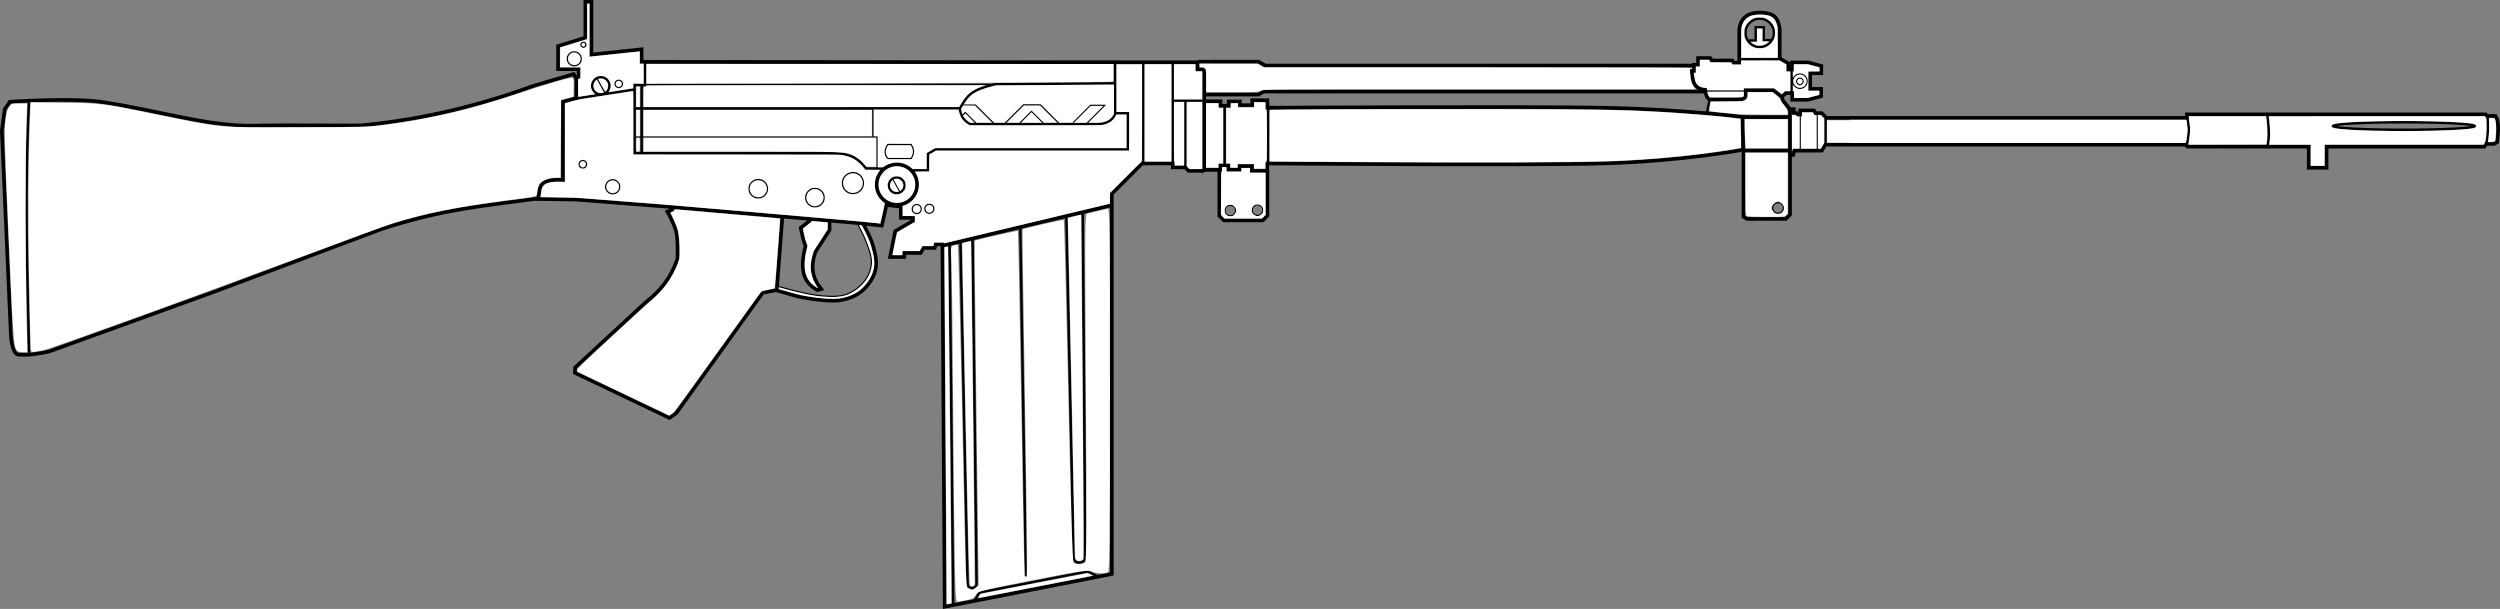 <?xml version="1.0" encoding="UTF-8" standalone="no"?>
<svg
   version="1.1"
   x="0px"
   y="0px"
   width="2070.519"
   height="504.34"
   viewBox="0 0 2070.519 504.34"
   enable-background="new 0 0 1941.662 680"
   xml:space="preserve"
   id="svg178"
   sodipodi:docname="weapon_l2a1.svg"
   inkscape:version="1.2.2 (732a01da63, 2022-12-09)"
   xmlns:inkscape="http://www.inkscape.org/namespaces/inkscape"
   xmlns:sodipodi="http://sodipodi.sourceforge.net/DTD/sodipodi-0.dtd"
   xmlns="http://www.w3.org/2000/svg"
   xmlns:svg="http://www.w3.org/2000/svg"
   xmlns:rdf="http://www.w3.org/1999/02/22-rdf-syntax-ns#"
   xmlns:cc="http://creativecommons.org/ns#"
   xmlns:dc="http://purl.org/dc/elements/1.1/"><rect x="0" y="0" width="2070.519" height="504.34" fill="#808080" stroke="none"/><defs
   id="defs182">
</defs><sodipodi:namedview
   pagecolor="#ffffff"
   bordercolor="#666666"
   borderopacity="1"
   objecttolerance="10"
   gridtolerance="10"
   guidetolerance="10"
   inkscape:pageopacity="0"
   inkscape:pageshadow="2"
   inkscape:window-width="1920"
   inkscape:window-height="1009"
   id="namedview180"
   showgrid="false"
   inkscape:zoom="0.413704"
   inkscape:cx="1144.5381"
   inkscape:cy="113.6078"
   inkscape:window-x="-8"
   inkscape:window-y="-8"
   inkscape:window-maximized="1"
   inkscape:current-layer="svg178"
   inkscape:document-rotation="0"
   inkscape:pagecheckerboard="true"
   inkscape:showpageshadow="2"
   inkscape:deskcolor="#d1d1d1" />


<g
   id="g32190"
   transform="translate(43.004,-986.638)"><path
     style="fill:none;stroke:#000000;stroke-width:3;stroke-dasharray:none;stroke-opacity:1"
     d="m 954.126,1129.281 -0.964,-1.115 h -11.726 l -2.899,-2.899 h -10.244 v -3.277 h -25.305 l -25.154,25.154 v 9.291 305.589 l -138.438,27.134 -1.923,-300.18 h -5.502 l -0.797,2.974 h -9.245 l -2.445,4.235 H 705.959 v 3.313 h -11.804 l 4.273,-21.472 14.714,-8.495 v -2.448 h -10.101 v -9.291 l -11.859,-1.36 -3.852,17.071 -15.608,-1.674 c 0,0 6.283,11.262 8.012,17.413 1.858,6.61 3.912,13.759 2.404,20.457 -1.546,6.867 -5.865,13.32 -11.217,17.893 -4.969,4.247 -11.579,6.679 -18.036,7.7 -11.661,1.845 -35.276,-3.173 -35.276,-3.173 l -17.902,-5.136 -11.104,2.191 -71.617,99.742 -5.555,3.846 -78.283,-37.342 0.151,-4.381 58.012,-53.631 c 12.912,-10.018 21.413,-20.719 26.74,-36.409 0,0 0.672,-15.3 -1.058,-22.661 -1.372,-5.839 -7.252,-16.467 -7.252,-16.467 l 4.092,-1.525 v -2.19 l -80.535,-6.256 -33.69,-0.453 c -39.335,5.44 -75.863,8.165 -127.053,25.078 l -137.024,51.365 -138.146,49.964 c 0,0 -10.583,2.111 -15.95,2.534 -2.862,0.226 -8.611,0 -8.611,0 -5.103,0 -6.609,-10.241 -6.949,-18.355 l -0.537,-12.808 -6.837,-154.256 2.388,-17.851 4.23,-6.194 c 0,0 51.133,-3.555 76.292,0.151 45.162,6.652 88.23,20.523 125.613,19.62 32.034,-0.773 92.063,0.306 91.015,-0.427 51.701,-5.01 98.204,-17.037 141.864,-32.902 l 32.185,-9.405 2.052,3.583 2.03,-1.228 v -6.356 H 419.186 v -19.175 l 22.594,-6.944 v -29.705 h 5.04 v 43.699 l 41.536,-4.38 0.013,10.376 460.243,0.414 v 5.94 h 5.741 m 402.272,1.209 h 3.362 v -5.136 h 3.324 v -5.59 h 10.122 l 1.18,2.044 h 17.1 l 1.067,1.848 h 4.661 V 1010.9 c 0.962,-7.516 4.818,-11.383 10.042,-12.926 3.527,-1.042 7.273,-1.099 10.95,-0.694 9.9,1.089 11.217,6.079 12.552,13.3 v 24.463 l 7.055,4.073 v 5.221 h 3.094 v -5.982 h 13.46 l 10.829,2.902 v 6.072 h -9.226 v 12.926 h 9.08 v 6.089 l -10.902,2.921 h -13.027 v -5.592 h -5.341 l -3.205,3.205 0.793,2.958 5.724,7.19 h 3.308 v 3.193 h 2.039 l 1.322,1.322 h 1.926 v -3.437 h 11.381 l 1.281,2.22 h 5.075 l 3.921,3.921 h 298.62 v -2.892 h 247.451 l 1.309,1.309 h 6.703 l 1.53,2.649 c 1.421,6.852 0.749,12.943 0,19.005 l -2.64,1.524 h -6.44 l -1.52,2.291 h -130.67 v 17.487 h -14.805 v -17.525 H 1768.66 l -1.646,-1.646 h -298.32 l -2.85,4.936 h -5.59 -17.199 l -0.963,3.595 h -2.562 v 49.455 l -3.525,3.525 h -31.922 l -3.117,-1.8 v -54.992"
     id="path524-3"
     sodipodi:nodetypes="cccccccccccsscccccccccccccccccccccccccccccccccccccccccccccccccccccccccccccccccccccccccccccccccssssccccccccssccccccccsssccccsscccccccccccccccccccc" /><path
     style="fill:none;stroke:#000000;stroke-width:3;stroke-dasharray:none;stroke-opacity:1"
     d="m 434.302,1052.135 v 15.81 l -11.094,2.973 v 64.755 c -22.958,-1.346 -18.153,8.485 -20.633,15.383"
     id="path2640-5"
     sodipodi:nodetypes="ccccc" /><path
     style="fill:none;stroke:#000000;stroke-width:2;stroke-dasharray:none;stroke-opacity:1"
     d="m -18.867,1279.561 c -1.612,-69.076 -3.828,-137.808 0,-209.993"
     id="path3370-5"
     sodipodi:nodetypes="cc" /><circle
     style="fill:none;stroke:#000000;stroke-width:2;stroke-dasharray:none;stroke-opacity:1"
     id="path4880-8"
     cx="1414.373"
     cy="1013.838"
     r="11.804" /><path
     style="fill:none;stroke:#000000;stroke-width:2;stroke-dasharray:none;stroke-opacity:1"
     d="m 1405.026,1020.194 h 6.089 v -11.003 h 6.623 v 10.683 h 6.196"
     id="path4882-0"
     sodipodi:nodetypes="cccccc" /><circle
     style="fill:none;stroke:#000000;stroke-width:1;stroke-dasharray:none;stroke-opacity:1"
     id="path7068-3"
     cx="584.991"
     cy="1142.96"
     r="7.705" /><circle
     style="fill:none;stroke:#000000;stroke-width:1;stroke-dasharray:none;stroke-opacity:1"
     id="path7068-6-0"
     cx="631.929"
     cy="1150.307"
     r="7.705" /><circle
     style="fill:none;stroke:#000000;stroke-width:1;stroke-dasharray:none;stroke-opacity:1"
     id="path7068-6-3-9"
     cx="663.389"
     cy="1138.289"
     r="8.758" /><circle
     style="fill:none;stroke:#000000;stroke-width:1;stroke-dasharray:none;stroke-opacity:1"
     id="path7114-5"
     cx="439.696"
     cy="1122.693"
     r="3.151" /><circle
     style="fill:none;stroke:#000000;stroke-width:1;stroke-dasharray:none;stroke-opacity:1"
     id="path7116-9"
     cx="464.426"
     cy="1141.334"
     r="5.875" /><circle
     style="fill:none;stroke:#000000;stroke-width:1;stroke-dasharray:none;stroke-opacity:1"
     id="path7118-6"
     cx="432.618"
     cy="1035.349"
     r="5.816" /><circle
     style="fill:none;stroke:#000000;stroke-width:2;stroke-dasharray:none;stroke-opacity:1"
     id="path7120-2"
     cx="454.599"
     cy="1057.716"
     r="7.176" /><path
     style="fill:none;stroke:#000000;stroke-width:1;stroke-dasharray:none;stroke-opacity:1"
     d="m 451.2,1051.295 6.949,12.388"
     id="path7122-4"
     sodipodi:nodetypes="cc" /><path
     style="fill:none;stroke:#000000;stroke-width:2;stroke-dasharray:none;stroke-opacity:1"
     d="m 433.978,1068.208 48.495,-7.478"
     id="path7124-7"
     sodipodi:nodetypes="cc" /><circle
     style="fill:none;stroke:#000000;stroke-width:1;stroke-dasharray:none;stroke-opacity:1"
     id="path7126-2"
     cx="469.447"
     cy="1056.087"
     r="3.098" /><circle
     style="fill:none;stroke:#000000;stroke-width:1;stroke-dasharray:none;stroke-opacity:1"
     id="path7128-9"
     cx="440.177"
     cy="1023.666"
     r="2.11" /><path
     style="fill:none;stroke:#000000;stroke-width:2;stroke-dasharray:none;stroke-opacity:1"
     d="m 491.159,1038.597 v 18.582 h -2.719 V 1113.53 H 647.672 c 14.98,0.07 21.567,5.848 26.589,12.69 h 15.863"
     id="path7858-7"
     sodipodi:nodetypes="ccccccc" /><path
     style="fill:none;stroke:#000000;stroke-width:1;stroke-dasharray:none;stroke-opacity:1"
     d="m 482.623,1100.084 h 200.702 v 25.834"
     id="path8588-5"
     sodipodi:nodetypes="ccc" /><path
     style="fill:none;stroke:#000000;stroke-width:2;stroke-dasharray:none;stroke-opacity:1"
     d="m 483.18,1076.384 h 268.821 c 6.678,-11.119 8.364,-14.924 29.674,-20.111 l 98.655,-0.604"
     id="path8590-5"
     sodipodi:nodetypes="cccc" /><path
     style="fill:none;stroke:#000000;stroke-width:2;stroke-dasharray:none;stroke-opacity:1"
     d="m 751.913,1076.668 c 0.629,5.073 2.622,9.621 8.46,12.69 h 101.824 c 9.502,0.728 15.766,-1.916 18.431,-8.309 v -41.797"
     id="path8592-3"
     sodipodi:nodetypes="ccccc" /><path
     style="fill:none;stroke:#000000;stroke-width:2;stroke-dasharray:none;stroke-opacity:1"
     d="m 488.44,1057.028 h -5.892 v 56.502 h 5.816"
     id="path9322-2"
     sodipodi:nodetypes="cccc" /><path
     style="fill:none;stroke:#000000;stroke-width:2;stroke-dasharray:none;stroke-opacity:1"
     d="m 711.407,1127.66 h 14.101 v -13.674 l 6.38,-3.683 h 159.165 v -29.858 h -10.273"
     id="path9324-9"
     sodipodi:nodetypes="ccccccc" /><path
     style="fill:none;stroke:#000000;stroke-width:3;stroke-dasharray:none;stroke-opacity:1"
     d="m 737.686,1190.046 139.514,-33.33"
     id="path9326-2"
     sodipodi:nodetypes="cc" /><path
     style="fill:none;stroke:#000000;stroke-width:2;stroke-dasharray:none;stroke-opacity:1"
     d="m 928.263,1121.678 v -83.751"
     id="path9328-0"
     sodipodi:nodetypes="cc" /><path
     style="fill:none;stroke:#000000;stroke-width:2;stroke-dasharray:none;stroke-opacity:1"
     d="m 938.732,1125.31 v -55.336"
     id="path9330-2"
     sodipodi:nodetypes="cc" /><path
     style="fill:none;stroke:#000000;stroke-width:2;stroke-dasharray:none;stroke-opacity:1"
     d="M 928.263,1069.975 H 952.726"
     id="path9332-8"
     sodipodi:nodetypes="cc" /><path
     style="fill:none;stroke:#000000;stroke-width:3;stroke-dasharray:none;stroke-opacity:1"
     d="m 954.328,1043.909 v 85.033"
     id="path9334-9"
     sodipodi:nodetypes="cc" /><circle
     style="fill:none;stroke:#000000;stroke-width:3;stroke-dasharray:none;stroke-opacity:1"
     id="path9338-4"
     cx="699.793"
     cy="1139.515"
     r="16.769" /><circle
     style="fill:none;stroke:#000000;stroke-width:2;stroke-dasharray:none;stroke-opacity:1"
     id="path9340-7"
     cx="699.642"
     cy="1140.119"
     r="6.496" /><path
     style="fill:none;stroke:#000000;stroke-width:1;stroke-dasharray:none;stroke-opacity:1"
     d="m 696.62,1135.36 5.549,10.14"
     id="path9342-5"
     sodipodi:nodetypes="cc" /><circle
     style="fill:none;stroke:#000000;stroke-width:1;stroke-dasharray:none;stroke-opacity:1"
     id="path10271-7"
     cx="726.684"
     cy="1159.532"
     r="3.777" /><circle
     style="fill:none;stroke:#000000;stroke-width:1;stroke-dasharray:none;stroke-opacity:1"
     id="path10273-5"
     cx="716.26"
     cy="1159.759"
     r="3.777" /><path
     style="fill:none;stroke:#000000;stroke-width:2;stroke-dasharray:none;stroke-opacity:1"
     d="m 903.907,1122.319 v -83.538"
     id="path11003-5"
     sodipodi:nodetypes="cc" /><path
     style="fill:none;stroke:#000000;stroke-width:3;stroke-dasharray:none;stroke-opacity:1"
     d="m 1358.129,1046.152 c 1.071,6.454 0.495,13.849 11.11,14.849 0.529,4.832 1.821,7.63 4.059,7.905 h 23.608 c 5.478,-0.03 5.721,-1.713 5.912,-3.413 v -4.172 h 22.931 l 7.371,5.769"
     id="path11007-9"
     sodipodi:nodetypes="cccccccc" /><path
     style="fill:none;stroke:#000000;stroke-width:3;stroke-dasharray:none;stroke-opacity:1"
     d="m 1439.474,1114.452 v -37.496"
     id="path11009-7"
     sodipodi:nodetypes="cc" /><path
     style="fill:none;stroke:#000000;stroke-width:2;stroke-dasharray:none;stroke-opacity:1"
     d="m 1468.907,1106.402 v -22.006"
     id="path11011-3"
     sodipodi:nodetypes="cc" /><path
     style="fill:none;stroke:#000000;stroke-width:1;stroke-dasharray:none;stroke-opacity:1"
     d="m 1462.071,1081.084 v 30.125"
     id="path11013-0"
     sodipodi:nodetypes="cc" /><path
     style="fill:none;stroke:#000000;stroke-width:1;stroke-dasharray:none;stroke-opacity:1"
     d="m 1447.969,1082.473 v 28.095"
     id="path11015-4"
     sodipodi:nodetypes="cc" /><path
     style="fill:none;stroke:#000000;stroke-width:2;stroke-dasharray:none;stroke-opacity:1"
     d="m 1397.907,1035.727 h 32.632"
     id="path11017-6"
     sodipodi:nodetypes="cc" /><path
     style="fill:none;stroke:#000000;stroke-width:2;stroke-dasharray:none;stroke-opacity:1"
     d="m 1440.812,1045.093 v 18.582"
     id="path11019-2"
     sodipodi:nodetypes="cc" /><path
     style="fill:none;stroke:#000000;stroke-width:1;stroke-dasharray:none;stroke-opacity:1"
     d="m 1369.807,1062.014 h 32.783"
     id="path11021-0"
     sodipodi:nodetypes="cc" /><circle
     style="fill:none;stroke:#000000;stroke-width:1;stroke-dasharray:none;stroke-opacity:1"
     id="path11023-7"
     cx="1447.729"
     cy="1053.87"
     r="6.009" /><circle
     style="fill:none;stroke:#000000;stroke-width:1;stroke-dasharray:none;stroke-opacity:1"
     id="path11025-9"
     cx="1447.676"
     cy="1054.031"
     r="2.697" /><path
     style="fill:none;stroke:#000000;stroke-width:2;stroke-dasharray:none;stroke-opacity:1"
     d="m 1768.5,1084.743 c 2.765,11.45 0.441,14.9 -0.217,21.873"
     id="path11027-6"
     sodipodi:nodetypes="cc" /><path
     style="fill:none;stroke:#000000;stroke-width:2;stroke-dasharray:none;stroke-opacity:1"
     d="m 2017.16,1083.24 c 0.712,7.949 0.466,15.996 -0.982,21.981"
     id="path11029-2"
     sodipodi:nodetypes="cc" /><path
     style="fill:none;stroke:#000000;stroke-width:2;stroke-dasharray:none;stroke-opacity:1"
     d="m 1834.785,1082.153 c 1.386,9.541 2.008,18.573 0,25.852"
     id="path11759-8"
     sodipodi:nodetypes="cc" /><ellipse
     style="fill:none;stroke:#000000;stroke-width:2;stroke-dasharray:none;stroke-opacity:1"
     id="path11761-3"
     cx="1947.913"
     cy="1091.019"
     rx="58.861"
     ry="3.098" /><path
     style="fill:none;stroke:#000000;stroke-width:3;stroke-dasharray:none;stroke-opacity:1"
     d="m 513.62,1158.146 158.489,13.661"
     id="path11763-9"
     sodipodi:nodetypes="cc" /><path
     style="fill:none;stroke:#000000;stroke-width:3;stroke-dasharray:none;stroke-opacity:1"
     d="m 604.918,1166.708 -4.532,59.674"
     id="path11765-1"
     sodipodi:nodetypes="cc" /><path
     style="fill:none;stroke:#000000;stroke-width:3;stroke-dasharray:none;stroke-opacity:1"
     d="m 628.335,1168.974 -8.158,6.345 c 1.193,5.203 2.072,10.878 4.01,14.964 -5.714,21.474 -0.617,30.822 9.738,36.628 l 3.187,-0.854 c -7.192,-8.905 -9.186,-18.015 -4.697,-30.947 l 11.633,-17.978 v -7.403"
     id="path11767-8"
     sodipodi:nodetypes="cccccccc" /><path
     style="fill:none;stroke:#000000;stroke-width:1;stroke-dasharray:none;stroke-opacity:1"
     d="m 601.056,1223.697 c 0,0 24.239,7.167 36.748,8.012 7.128,0.481 14.772,1.043 21.365,-1.709 5.942,-2.48 11.386,-6.91 15.062,-12.232 2.698,-3.905 4.3,-8.771 4.487,-13.514 0.228,-5.79 -2.227,-11.418 -4.166,-16.878 -1.845,-5.194 -7.05,-14.956 -7.05,-14.956"
     id="path12497-3"
     sodipodi:nodetypes="cssaasc" /><path
     style="fill:none;stroke:#000000;stroke-width:1;stroke-dasharray:none;stroke-opacity:1"
     d="m 680,1099.886 v -23.715"
     id="path12551-5"
     sodipodi:nodetypes="cc" /><path
     style="fill:none;stroke:#000000;stroke-width:2;stroke-dasharray:none;stroke-opacity:1"
     d="m 746.446,1487.235 -2.991,-297.83"
     id="path12553-4"
     sodipodi:nodetypes="cc" /><path
     style="fill:none;stroke:#000000;stroke-width:2;stroke-dasharray:none;stroke-opacity:1"
     d="M 806.696,1463.734 801.995,1175.304"
     id="path12555-7"
     sodipodi:nodetypes="cc" /><path
     style="fill:none;stroke:#000000;stroke-width:2;stroke-dasharray:none;stroke-opacity:1"
     d="m 764.179,1484.244 3.95,-6.843 89.629,-17.514 7.478,3.632"
     id="path12557-4"
     sodipodi:nodetypes="cccc" /><path
     style="fill:none;stroke:#000000;stroke-width:2;stroke-dasharray:none;stroke-opacity:1"
     d="m 752.428,1186.842 5.906,283.557 c 0.94,5.099 7.247,3.575 7.478,-0.227 l -3.324,-285.939"
     id="path12559-9"
     sodipodi:nodetypes="cccc" /><path
     style="fill:none;stroke:#000000;stroke-width:2;stroke-dasharray:none;stroke-opacity:1"
     d="m 840.141,1165.953 6.043,283.219 c 0.986,5.468 9.308,3.563 9.669,0 l -2.115,-287.45"
     id="path12561-6"
     sodipodi:nodetypes="cccc" /><path
     style="fill:none;stroke:#000000;stroke-width:1;stroke-dasharray:none;stroke-opacity:1"
     d="M 781.912,1056.514 H 491.159"
     id="path12563-2"
     sodipodi:nodetypes="cc" /><path
     style="fill:none;stroke:#000000;stroke-width:1;stroke-dasharray:none;stroke-opacity:1"
     d="m 692.285,1106.295 h 19.335 c 1.715,3.124 3.562,6.04 0,11.644 h -19.229 c -3.268,-3.441 -3.104,-7.349 -0.107,-11.644 z"
     id="path12565-0"
     sodipodi:nodetypes="ccccc" /><path
     style="fill:none;stroke:#000000;stroke-width:1;stroke-dasharray:none;stroke-opacity:1"
     d="m 754.778,1073.607 h 10.042 l 15.169,15.169"
     id="path12567-4"
     sodipodi:nodetypes="ccc" /><path
     style="fill:none;stroke:#000000;stroke-width:1;stroke-dasharray:none;stroke-opacity:1"
     d="m 789.39,1088.776 15.276,-15.276 H 818.66 l 15.009,15.009"
     id="path12569-0"
     sodipodi:nodetypes="cccc" /><path
     style="fill:none;stroke:#000000;stroke-width:1;stroke-dasharray:none;stroke-opacity:1"
     d="m 845.794,1088.135 14.315,-14.315 h 11.964 l -15.49,15.49"
     id="path12571-6"
     sodipodi:nodetypes="cccc" /><path
     style="fill:none;stroke:#000000;stroke-width:1;stroke-dasharray:none;stroke-opacity:1"
     d="m 821.651,1089.203 -10.362,-10.362 -9.828,9.828"
     id="path12573-1"
     sodipodi:nodetypes="ccc" /><path
     style="fill:none;stroke:#000000;stroke-width:1;stroke-dasharray:none;stroke-opacity:1"
     d="m 765.888,1089.203 -9.401,-9.401 -2.671,2.671"
     id="path12575-0"
     sodipodi:nodetypes="ccc" /><path
     style="fill:#ffffff;fill-opacity:1;stroke:none;stroke-width:0.855;stroke-dasharray:none;stroke-opacity:1"
     d="m -29.53,1276.276 c -2.189,-3.342 -2.837,-13.1 -6.532,-98.408 -3.155,-72.856 -3.433,-83.047 -2.483,-91.015 0.851,-7.137 1.497,-9.542 3.16,-11.751 2.031,-2.698 2.274,-2.777 8.453,-2.777 h 6.362 l -0.637,20.724 c -0.849,27.617 -0.809,106.234 0.076,149.983 l 0.713,35.252 h -3.898 c -3.149,0 -4.151,-0.386 -5.214,-2.008 z"
     id="path16391-3"
     sodipodi:nodetypes="ssssscsscsss" /><path
     style="fill:#ffffff;fill-opacity:1;stroke:none;stroke-width:0.855;stroke-dasharray:none;stroke-opacity:1"
     d="m -17.494,1276.449 c -0.235,-1.106 -0.887,-27.392 -1.45,-58.415 -0.95,-52.415 -0.729,-97.615 0.649,-132.335 l 0.571,-14.4 27.851,0.396 c 31.105,0.443 31.277,0.464 73.665,9.14 58.26,11.925 52.689,11.409 120.833,11.21 55.431,-0.162 57.756,-0.234 72.827,-2.258 37.285,-5.008 68.745,-12.427 107.402,-25.327 28.269,-9.434 46.067,-14.466 46.861,-13.249 0.369,0.566 0.574,4.268 0.454,8.226 l -0.218,7.197 -5.128,1.418 -5.128,1.418 -0.224,32.192 -0.224,32.192 -4.476,0.019 c -5.178,0.022 -10.889,2.323 -12.904,5.199 -0.764,1.091 -1.633,3.817 -1.93,6.056 -0.631,4.756 1.869,3.965 -22.545,7.138 -44.094,5.732 -68.648,10.572 -95.716,18.869 -5.405,1.657 -41.555,14.886 -80.333,29.398 -87.469,32.734 -205.941,75.593 -211.087,76.364 -2.115,0.317 -5.078,0.798 -6.585,1.069 -2.374,0.427 -2.796,0.224 -3.166,-1.518 z"
     id="path16393-9"
     sodipodi:nodetypes="ssscssssssscccccssssssssss" /><path
     style="fill:#ffffff;fill-opacity:1;stroke:none;stroke-width:0.214;stroke-dasharray:none;stroke-opacity:1"
     d="m 677.971,1170.907 c -7.164,-0.807 -154.744,-13.608 -175.942,-15.261 -18.889,-1.472 -53.655,-4.173 -61.852,-4.805 -5.66,-0.436 -9.294,-0.561 -21.116,-0.727 -7.854,-0.11 -14.32,-0.24 -14.369,-0.289 -0.113,-0.113 0.709,-5.537 1.011,-6.674 0.516,-1.938 1.749,-3.436 3.609,-4.385 2.326,-1.187 7.264,-1.811 12.438,-1.573 l 3.151,0.145 v -32.605 -32.605 l 0.908,-0.247 c 0.499,-0.136 2.975,-0.82 5.502,-1.521 4.459,-1.236 5.253,-1.377 27.027,-4.775 12.338,-1.926 22.602,-3.505 22.807,-3.508 0.354,-0.01 0.374,1.385 0.374,26.27 v 26.276 l 85.728,0.066 c 80.026,0.062 85.848,0.09 87.544,0.433 2.568,0.519 5.344,1.329 7.203,2.103 3.453,1.438 7.746,4.903 10.453,8.436 l 1.2,1.566 6.173,0.057 6.173,0.057 -0.883,1.175 c -1.192,1.585 -2.438,4.116 -3.022,6.135 -0.702,2.426 -0.697,7.324 0.009,9.768 0.646,2.236 2.117,5.046 3.553,6.786 1.035,1.255 3.022,3.066 3.909,3.562 0.283,0.159 0.075,1.303 -1.556,8.545 l -1.883,8.362 -0.868,-0.022 c -0.477,-0.012 -3.752,-0.347 -7.278,-0.744 z m -42.944,-12.925 c 0.971,-0.362 1.623,-0.82 2.69,-1.886 1.839,-1.839 2.406,-3.203 2.406,-5.788 0,-2.586 -0.567,-3.949 -2.406,-5.788 -1.839,-1.839 -3.203,-2.406 -5.788,-2.406 -2.585,0 -3.949,0.567 -5.788,2.406 -1.839,1.839 -2.406,3.203 -2.406,5.788 0,1.376 0.116,2.114 0.48,3.044 0.552,1.411 2.204,3.337 3.528,4.113 2.118,1.241 4.828,1.434 7.284,0.517 z m -46.441,-7.619 c 6.341,-3.124 6.129,-12.079 -0.356,-15.044 -0.873,-0.399 -1.441,-0.487 -3.198,-0.493 -1.902,-0.01 -2.277,0.058 -3.418,0.591 -2.091,0.976 -3.747,2.811 -4.477,4.961 -0.44,1.297 -0.454,3.708 -0.028,5.108 0.695,2.288 2.735,4.399 5.087,5.266 0.869,0.32 1.57,0.403 3.056,0.36 1.679,-0.048 2.11,-0.145 3.334,-0.748 z m -121.901,-2.977 c 0.717,-0.244 1.433,-0.739 2.244,-1.549 1.371,-1.371 1.907,-2.637 1.907,-4.503 0,-1.865 -0.536,-3.132 -1.907,-4.503 -1.371,-1.371 -2.637,-1.907 -4.503,-1.907 -1.865,0 -3.132,0.536 -4.503,1.907 -1.84,1.841 -2.397,4.268 -1.549,6.761 0.466,1.37 2.362,3.305 3.702,3.778 1.276,0.45 3.308,0.457 4.608,0.014 z m 199.684,-0.297 c 7.024,-2.366 8.569,-11.602 2.705,-16.171 -5.01,-3.904 -12.286,-1.709 -14.495,4.372 -0.409,1.126 -0.469,1.643 -0.397,3.435 0.074,1.839 0.171,2.285 0.76,3.481 1.206,2.45 3.021,4.081 5.49,4.935 1.553,0.537 4.259,0.513 5.936,-0.052 z m -224.64,-21.277 c 1.991,-1.475 2.251,-4.055 0.578,-5.728 -1.283,-1.283 -3.135,-1.477 -4.596,-0.483 -1.136,0.773 -1.556,1.51 -1.641,2.876 -0.095,1.531 0.504,2.695 1.762,3.426 1.078,0.626 2.989,0.582 3.898,-0.091 z"
     id="path16395-1"
     sodipodi:nodetypes="sssssssscccssscscsssscccsscssscssssssssssssssssssssssssssssssssssssssssssssssss" /><path
     style="fill:#ffffff;fill-opacity:1;stroke:none;stroke-width:0.214;stroke-dasharray:none;stroke-opacity:1"
     d="m 438.644,1124.998 c -1.252,-0.544 -1.864,-2.123 -1.27,-3.272 0.484,-0.936 1.351,-1.544 2.201,-1.544 2.806,0 3.63,3.517 1.127,4.811 -0.747,0.386 -1.178,0.387 -2.059,0 z"
     id="path16397-4"
     sodipodi:nodetypes="cssscc" /><path
     style="fill:#ffffff;fill-opacity:1;stroke:none;stroke-width:0.214;stroke-dasharray:none;stroke-opacity:1"
     d="m 463.251,1146.486 c -1.505,-0.39 -2.887,-1.532 -3.647,-3.015 -0.518,-1.01 -0.518,-3.263 0,-4.273 1.016,-1.981 2.725,-3.068 4.822,-3.068 2.097,0 3.806,1.087 4.822,3.068 0.518,1.01 0.518,3.263 0,4.273 -0.521,1.016 -1.565,2.092 -2.495,2.571 -0.903,0.466 -2.593,0.68 -3.503,0.444 z"
     id="path16399-7"
     sodipodi:nodetypes="ssssssss" /><path
     style="fill:#ffffff;fill-opacity:1;stroke:none;stroke-width:0.214;stroke-dasharray:none;stroke-opacity:1"
     d="m 452.531,1063.429 c -1.257,-0.446 -2.817,-1.894 -3.41,-3.167 -0.714,-1.534 -0.704,-3.692 0.025,-5.155 0.497,-0.998 1.92,-2.627 2.115,-2.423 0.212,0.222 5.924,10.501 5.862,10.55 -0.038,0.03 -0.395,0.165 -0.795,0.3 -0.976,0.33 -2.707,0.282 -3.798,-0.104 z"
     id="path16401-4"
     sodipodi:nodetypes="ssssssss" /><path
     style="fill:#ffffff;fill-opacity:1;stroke:none;stroke-width:0.214;stroke-dasharray:none;stroke-opacity:1"
     d="m 455.208,1057.255 -2.916,-5.23 0.565,-0.159 c 0.311,-0.087 1.19,-0.15 1.954,-0.14 2.328,0.031 4.364,1.397 5.365,3.6 0.554,1.219 0.534,3.551 -0.04,4.821 -0.392,0.867 -1.598,2.359 -1.895,2.344 -0.065,0 -1.43,-2.359 -3.034,-5.236 z"
     id="path16403-3"
     sodipodi:nodetypes="ccsssscsc" /><path
     style="fill:#ffffff;fill-opacity:1;stroke:none;stroke-width:0.214;stroke-dasharray:none;stroke-opacity:1"
     d="m 435.797,1059.604 v -7.165 l 0.955,-0.579 0.955,-0.579 0.007,-4.433 0.007,-4.433 h -8.442 -8.442 l 0.056,-8.251 0.056,-8.251 11.163,-3.433 11.163,-3.433 v -14.702 -14.702 h 0.961 0.961 v 22.016 22.016 l 0.694,-0.117 c 0.382,-0.064 9.443,-1.028 20.137,-2.141 10.693,-1.113 19.755,-2.068 20.137,-2.123 l 0.694,-0.099 v 5.114 5.114 h 1.602 1.602 v 8.292 8.292 l -4.273,-0.094 -4.273,-0.094 v 1.946 c 0,1.842 -0.026,1.952 -0.481,2.061 -0.42,0.1 -19.751,3.099 -19.975,3.099 -0.047,0 0.11,-0.248 0.348,-0.552 0.575,-0.731 1.222,-2.504 1.396,-3.828 0.433,-3.285 -1.591,-6.799 -4.79,-8.315 -1.249,-0.592 -1.595,-0.658 -3.419,-0.658 -1.824,0 -2.17,0.067 -3.419,0.658 -5.243,2.485 -6.449,9.257 -2.374,13.332 0.985,0.985 1.033,1.078 0.601,1.173 -0.635,0.14 -13.101,2.036 -13.384,2.036 -0.153,0 -0.225,-2.299 -0.225,-7.165 z m 35.109,-0.176 c 1.546,-0.646 2.552,-2.657 2.094,-4.186 -1.109,-3.7 -5.998,-3.7 -7.107,0 -0.314,1.048 -0.014,2.218 0.824,3.214 1.007,1.197 2.706,1.591 4.188,0.972 z m -35.443,-18.387 c 1.266,-0.619 2.204,-1.562 2.947,-2.96 0.388,-0.729 0.48,-1.25 0.482,-2.718 0.002,-1.613 -0.068,-1.943 -0.627,-2.952 -1.121,-2.024 -2.944,-3.228 -5.157,-3.406 -4.183,-0.336 -7.521,3.348 -6.757,7.456 0.788,4.237 5.24,6.474 9.112,4.58 z m 5.784,-14.959 c 1.39,-0.581 2.015,-2.45 1.251,-3.743 -1.347,-2.281 -4.994,-1.326 -4.991,1.306 10e-4,0.958 0.706,2.06 1.552,2.428 0.886,0.385 1.284,0.387 2.188,0.01 z"
     id="path16405-7"
     sodipodi:nodetypes="ccccccccccccccccccssscccccccccssssssscsssccssssssscsssscssscc" /><path
     style="fill:#ffffff;fill-opacity:1;stroke:none;stroke-width:0.214;stroke-dasharray:none;stroke-opacity:1"
     d="m 430.278,1039.934 c -3.784,-1.885 -3.751,-7.422 0.055,-9.264 1.162,-0.562 3.118,-0.617 4.308,-0.121 1.894,0.79 3.155,2.728 3.135,4.819 -0.036,3.918 -3.98,6.319 -7.498,4.566 z"
     id="path16407-0"
     sodipodi:nodetypes="ssssss" /><path
     style="fill:#ffffff;fill-opacity:1;stroke:none;stroke-width:0.214;stroke-dasharray:none;stroke-opacity:1"
     d="m 439.106,1024.678 c -0.857,-0.947 -0.182,-2.561 1.071,-2.561 1.253,0 1.928,1.614 1.071,2.561 -0.513,0.567 -1.629,0.567 -2.142,0 z"
     id="path16409-7"
     sodipodi:nodetypes="ssss" /><path
     style="fill:#ffffff;fill-opacity:1;stroke:none;stroke-width:0.214;stroke-dasharray:none;stroke-opacity:1"
     d="m 468.368,1058.32 c -1.823,-0.899 -1.802,-3.601 0.034,-4.472 0.857,-0.407 1.234,-0.407 2.091,0 1.854,0.88 1.854,3.6 0,4.48 -0.85,0.403 -1.295,0.402 -2.125,-0.01 z"
     id="path16411-5"
     sodipodi:nodetypes="cssscc" /><path
     style="fill:#ffffff;fill-opacity:1;stroke:none;stroke-width:0.604;stroke-dasharray:none;stroke-opacity:1"
     d="m 492.368,1047.815 v -8.161 h 193.375 193.375 v 7.252 c 0,3.988 -0.068,7.304 -0.151,7.368 -0.606,0.469 -123.587,1.187 -243.229,1.421 l -143.369,0.28 z"
     id="path16413-7"
     sodipodi:nodetypes="ccccssscc" /><path
     style="fill:#ffffff;fill-opacity:1;stroke:none;stroke-width:0.604;stroke-dasharray:none;stroke-opacity:1"
     d="m 489.951,1066.848 c 0,-8.057 0.058,-8.46 1.209,-8.46 0.665,0 1.209,-0.272 1.209,-0.604 0,-0.401 47.165,-0.594 140.348,-0.573 l 140.348,0.031 -3.694,1.373 c -7.577,2.816 -11.792,6.301 -15.968,13.201 l -2.093,3.458 -130.679,0.017 -130.679,0.017 z"
     id="path16415-1"
     sodipodi:nodetypes="sssscsscccs" /><path
     style="fill:#ffffff;fill-opacity:1;stroke:none;stroke-width:0.604;stroke-dasharray:none;stroke-opacity:1"
     d="m 483.908,1066.848 v -8.46 h 1.511 1.511 v 8.46 8.46 h -1.511 -1.511 z"
     id="path16417-5"
     sodipodi:nodetypes="ccccccccc" /><path
     style="fill:#ffffff;fill-opacity:1;stroke:none;stroke-width:0.604;stroke-dasharray:none;stroke-opacity:1"
     d="m 483.908,1088.603 v -10.877 h 1.511 1.511 v 10.877 10.877 h -1.511 -1.511 z"
     id="path16419-3"
     sodipodi:nodetypes="ccccccccc" /><path
     style="fill:#ffffff;fill-opacity:1;stroke:none;stroke-width:0.604;stroke-dasharray:none;stroke-opacity:1"
     d="m 483.908,1106.429 c 0,-5.721 0.005,-5.741 1.511,-5.741 1.505,0 1.511,0.02 1.511,5.741 0,5.721 -0.005,5.741 -1.511,5.741 -1.505,0 -1.511,-0.02 -1.511,-5.741 z"
     id="path16421-7"
     sodipodi:nodetypes="sssss" /><path
     style="fill:#ffffff;fill-opacity:1;stroke:none;stroke-width:0.604;stroke-dasharray:none;stroke-opacity:1"
     d="m 671.372,1121.248 c -1.993,-2.171 -4.614,-4.199 -6.981,-5.4 -7.304,-3.708 -5.395,-3.633 -93.919,-3.656 l -80.523,-0.021 v -5.741 -5.741 h 96.385 96.385 v 12.086 12.086 l -4.079,-0.068 -4.079,-0.068 z"
     id="path16423-7"
     sodipodi:nodetypes="ssscccccccccs" /><path
     style="fill:#ffffff;fill-opacity:1;stroke:none;stroke-width:0.604;stroke-dasharray:none;stroke-opacity:1"
     d="m 489.951,1088.603 v -10.877 h 94.572 94.572 v 10.877 10.877 h -94.572 -94.572 z"
     id="path16425-2"
     sodipodi:nodetypes="ccccccccc" /><path
     style="fill:#ffffff;fill-opacity:1;stroke:none;stroke-width:0.107;stroke-dasharray:none;stroke-opacity:1"
     d="m 642.772,1234.048 c -6.157,-0.33 -15.085,-1.519 -22.861,-3.046 -1.613,-0.317 -9.064,-2.379 -17.172,-4.753 l -0.721,-0.211 v -0.75 c 0,-0.664 0.021,-0.744 0.187,-0.697 0.103,0.03 0.523,0.151 0.935,0.269 7.659,2.209 17.683,4.643 24.41,5.928 5.938,1.134 9.19,1.497 16.048,1.789 7.152,0.305 12.095,-0.428 16.678,-2.473 2.36,-1.053 5.17,-2.784 7.387,-4.551 1.515,-1.207 4.476,-4.158 5.613,-5.595 4.092,-5.169 6.157,-11.141 5.945,-17.193 -0.092,-2.63 -0.593,-5.233 -1.626,-8.445 -0.721,-2.244 -3.016,-8.475 -3.719,-10.098 -0.942,-2.175 -3.063,-6.604 -4.365,-9.113 l -1.071,-2.065 1,0.071 c 0.55,0.039 1.073,0.091 1.162,0.115 0.234,0.063 3.059,5.486 4.661,8.945 2.141,4.625 2.861,6.699 4.307,12.412 1.082,4.276 1.501,7.128 1.498,10.201 -0.002,1.773 -0.155,3.388 -0.433,4.558 -1.086,4.57 -3.372,9.027 -6.646,12.962 -1.097,1.318 -3.379,3.565 -4.638,4.565 -3.111,2.473 -7.028,4.44 -11.314,5.682 -4.876,1.413 -9.082,1.824 -15.263,1.493 z"
     id="path16437-5"
     sodipodi:nodetypes="ssscsssssssssssscsssssssssss" /><path
     style="fill:#ffffff;fill-opacity:1;stroke:none;stroke-width:0.151;stroke-dasharray:none;stroke-opacity:1"
     d="m 632.563,1224.21 c -4.325,-2.907 -6.901,-6.308 -8.214,-10.848 -0.714,-2.47 -0.906,-4.046 -0.907,-7.45 -6.6e-4,-4.306 0.481,-7.935 1.745,-13.154 l 0.625,-2.579 -0.685,-1.727 c -0.377,-0.95 -0.93,-2.645 -1.23,-3.767 -0.575,-2.151 -1.915,-8.222 -1.901,-8.61 0.005,-0.126 1.639,-1.486 3.632,-3.023 2.726,-2.103 3.607,-2.86 3.556,-3.059 -0.052,-0.204 0.027,-0.264 0.351,-0.264 0.343,0 4.703,0.365 11.903,0.997 l 1.095,0.096 -0.002,2.89 -0.002,2.89 -5.786,8.939 -5.786,8.939 -0.551,1.787 c -2.027,6.575 -2.442,12.083 -1.308,17.348 0.693,3.218 2.315,6.992 4.282,9.963 0.547,0.827 0.995,1.523 0.995,1.548 0,0.202 -0.595,-0.099 -1.814,-0.918 z"
     id="path16439-0"
     sodipodi:nodetypes="sssscsscsssscccccssssss" /><path
     style="fill:#ffffff;fill-opacity:1;stroke:none;stroke-width:0.427;stroke-dasharray:none;stroke-opacity:1"
     d="m 473.039,1312.585 -38.14,-18.201 0.129,-1.383 c 0.114,-1.228 3.315,-4.327 28.544,-27.636 15.629,-14.439 30.177,-27.727 32.33,-29.529 10.198,-8.536 17.321,-18.179 21.987,-29.765 1.633,-4.054 1.825,-4.922 1.999,-9 0.106,-2.482 -0.033,-7.453 -0.308,-11.047 -0.582,-7.602 -1.483,-10.915 -4.998,-18.367 -1.266,-2.684 -2.253,-4.903 -2.192,-4.931 0.06,-0.028 0.831,-0.379 1.712,-0.779 0.881,-0.401 1.602,-1.021 1.602,-1.38 0,-0.533 0.409,-0.606 2.243,-0.404 1.234,0.136 20.858,1.847 43.609,3.802 22.751,1.955 41.42,3.624 41.488,3.708 0.193,0.244 -4.226,57.555 -4.453,57.752 -0.112,0.097 -2.511,0.614 -5.331,1.148 -2.995,0.567 -5.427,1.26 -5.847,1.665 -0.396,0.381 -16.508,22.71 -35.806,49.62 -19.297,26.909 -35.732,49.503 -36.52,50.208 -0.789,0.705 -1.99,1.606 -2.67,2.002 l -1.235,0.72 z"
     id="path16443-5"
     sodipodi:nodetypes="ccssssscssssssssssssscc" /><path
     style="fill:#ffffff;fill-opacity:1;stroke:none;stroke-width:0.214;stroke-dasharray:none;stroke-opacity:1"
     d="m 697.975,1188.509 c 1.123,-5.627 1.994,-9.508 2.157,-9.604 0.15,-0.089 3.494,-2.023 7.43,-4.298 l 7.157,-4.136 v -2.444 -2.444 l -5.074,-0.057 -5.074,-0.057 v -4.123 -4.123 l 1.189,-0.375 c 3.569,-1.125 7.321,-4.054 9.452,-7.378 3.772,-5.883 3.847,-13.822 0.185,-19.615 -0.314,-0.497 -0.571,-0.954 -0.571,-1.015 0,-0.061 2.643,-0.111 5.873,-0.111 h 5.873 l 0.056,-7.071 0.056,-7.071 2.72,-1.582 2.72,-1.582 h 80.017 80.017 v -16.024 -16.024 h -5.234 -5.234 v -19.763 -19.763 h 10.576 10.576 v 40.273 c 0,32.129 -0.054,40.273 -0.268,40.273 -0.147,0 -6.107,5.841 -13.243,12.979 l -12.975,12.979 -0.057,4.48 -0.057,4.48 -68.048,16.259 c -37.426,8.942 -68.312,16.326 -68.635,16.409 -0.449,0.114 -0.588,0.073 -0.588,-0.175 0,-0.279 -0.58,-0.325 -4.143,-0.325 h -4.143 l -0.367,1.496 -0.366,1.496 h -4.517 l -4.517,10e-5 -1.142,2.03 -1.142,2.03 h -7.137 -7.137 v 1.709 1.709 h -4.133 -4.133 z m 19.566,-24.636 c 3.639,-1.081 4.101,-6.158 0.723,-7.941 -3.207,-1.693 -7.041,1.214 -6.234,4.724 0.391,1.699 1.454,2.801 3.221,3.338 0.806,0.245 1.107,0.229 2.289,-0.122 z m 10.254,-0.139 c 1.328,-0.335 2.713,-1.673 3.056,-2.954 0.499,-1.865 -0.155,-3.725 -1.694,-4.811 -0.809,-0.571 -1.078,-0.641 -2.473,-0.641 -1.395,0 -1.664,0.07 -2.473,0.641 -1.538,1.087 -2.193,2.946 -1.694,4.811 0.426,1.592 2.256,3.039 4.019,3.179 0.154,0.012 0.72,-0.089 1.259,-0.225 z"
     id="path16445-4"
     sodipodi:nodetypes="ssscccccccssssscccccccccccccccssscccsssscccccccccccccssssssssssssss" /><path
     style="fill:#ffffff;fill-opacity:1;stroke:none;stroke-width:0.214;stroke-dasharray:none;stroke-opacity:1"
     d="m 725.132,1162.273 c -2.174,-1.326 -2.047,-4.535 0.22,-5.564 1.131,-0.513 1.531,-0.513 2.662,0 1.14,0.518 1.765,1.504 1.765,2.785 0,2.448 -2.62,4.014 -4.647,2.779 z"
     id="path16447-2"
     sodipodi:nodetypes="sssss" /><path
     style="fill:#ffffff;fill-opacity:1;stroke:none;stroke-width:0.214;stroke-dasharray:none;stroke-opacity:1"
     d="m 714.663,1162.487 c -2.138,-1.304 -2.037,-4.327 0.185,-5.512 1.697,-0.905 3.642,-0.13 4.355,1.737 0.588,1.539 -0.11,3.121 -1.746,3.962 -0.72,0.37 -2.023,0.283 -2.793,-0.186 z"
     id="path16449-1"
     sodipodi:nodetypes="sssss" /><path
     style="fill:#ffffff;fill-opacity:1;stroke:none;stroke-width:0.214;stroke-dasharray:none;stroke-opacity:1"
     d="m 698.12,1154.559 c -6.298,-0.679 -11.642,-5.393 -13.094,-11.551 -0.412,-1.748 -0.408,-5.245 0.007,-7.014 1.189,-5.061 5.353,-9.482 10.35,-10.989 7.42,-2.238 15.45,1.572 18.435,8.746 1.47,3.533 1.47,8.004 0,11.537 -2.574,6.187 -9.016,9.992 -15.698,9.272 z m 4.391,-7.463 c 1.499,-0.561 3.249,-2.204 3.974,-3.732 0.749,-1.579 0.852,-4.27 0.227,-5.928 -0.608,-1.613 -2.228,-3.38 -3.811,-4.157 -1.072,-0.526 -1.456,-0.597 -3.245,-0.597 -2.436,2e-4 -3.472,0.395 -5.142,1.957 -4.342,4.061 -2.56,11.194 3.204,12.826 1.27,0.36 3.253,0.207 4.793,-0.369 z"
     id="path16451-1"
     sodipodi:nodetypes="cscsssccssssssss" /><path
     style="fill:#ffffff;fill-opacity:1;stroke:none;stroke-width:0.019;stroke-dasharray:none;stroke-opacity:1"
     d="m 699.274,1145.594 c -1.074,-0.072 -2.068,-0.444 -2.947,-1.101 -0.302,-0.226 -0.834,-0.758 -1.059,-1.059 -0.567,-0.758 -0.924,-1.605 -1.054,-2.502 -0.215,-1.476 0.158,-2.934 1.055,-4.125 0.272,-0.362 0.966,-1.048 1.011,-1 0.024,0.025 5.171,9.437 5.179,9.468 0.004,0.019 -0.053,0.045 -0.2,0.09 -0.432,0.132 -0.805,0.199 -1.286,0.231 -0.313,0.021 -0.371,0.021 -0.698,0 z"
     id="path16457-1"
     sodipodi:nodetypes="sssssscssss" /><path
     style="fill:#ffffff;fill-opacity:1;stroke:none;stroke-width:0.019;stroke-dasharray:none;stroke-opacity:1"
     d="m 702.382,1144.827 c -0.011,-0.019 -1.196,-2.184 -2.635,-4.812 l -2.616,-4.778 0.165,-0.079 c 1.328,-0.641 2.948,-0.698 4.343,-0.152 0.252,0.098 0.674,0.311 0.911,0.459 0.66,0.411 1.341,1.093 1.746,1.747 0.931,1.504 1.091,3.323 0.435,4.958 -0.264,0.659 -0.641,1.238 -1.142,1.753 -0.356,0.366 -0.763,0.695 -1.099,0.889 -0.083,0.048 -0.09,0.049 -0.108,0.017 z"
     id="path16459-3"
     sodipodi:nodetypes="sscsssssssss" /><path
     style="fill:#ffffff;fill-opacity:1;stroke:none;stroke-width:0.151;stroke-dasharray:none;stroke-opacity:1"
     d="m 712.398,1126.206 c -0.788,-0.831 -2.773,-2.218 -4.271,-2.984 -5.971,-3.054 -13.107,-2.596 -18.715,1.202 l -1.09,0.738 h -2.196 -2.196 v -12.841 -12.841 h -1.662 -1.662 v -11.028 -11.028 h 35.186 35.186 l 0.107,0.793 c 0.275,2.03 1.405,4.942 2.602,6.703 1.287,1.894 3.192,3.646 5.313,4.884 l 1.033,0.603 54.141,0.011 c 58.738,0.011 54.886,0.062 57.994,-0.766 1.493,-0.398 4.219,-1.769 5.4,-2.716 1.262,-1.012 2.604,-2.667 3.395,-4.186 l 0.648,-1.245 h 4.192 4.192 v 13.899 13.899 l -79.276,0.01 -79.276,0.01 -3.475,2.015 -3.475,2.015 -0.039,6.665 -0.039,6.665 h -5.787 -5.787 l -0.444,-0.468 z m 0.349,-9.163 c 1.168,-2.243 1.451,-3.342 1.363,-5.301 -0.08,-1.799 -0.509,-3.142 -1.599,-5.01 l -0.573,-0.982 -9.963,-0.037 -9.963,-0.037 -0.551,0.868 c -1.393,2.193 -1.968,3.9 -1.973,5.854 -0.005,2.082 0.58,3.608 2.098,5.476 l 0.522,0.642 h 9.936 9.936 z"
     id="path16461-6"
     sodipodi:nodetypes="ssscccccccccccssscssssccccccccccccccsssscccssscccs" /><path
     style="fill:#ffffff;fill-opacity:1;stroke:none;stroke-width:0.214;stroke-dasharray:none;stroke-opacity:1"
     d="m 691.966,1116.446 c -0.919,-1.335 -1.284,-2.499 -1.284,-4.094 0,-1.523 0.543,-3.322 1.389,-4.601 l 0.539,-0.815 h 9.364 9.364 l 0.768,1.656 c 1.283,2.765 1.26,4.417 -0.1,7.371 l -0.664,1.442 h -9.359 -9.359 z"
     id="path16463-0"
     sodipodi:nodetypes="ssscccsscccs" /><path
     style="fill:#ffffff;fill-opacity:1;stroke:none;stroke-width:0.151;stroke-dasharray:none;stroke-opacity:1"
     d="m 761.092,1083.657 -4.643,-4.644 -1.13,1.123 c -0.622,0.618 -1.157,1.093 -1.19,1.056 -0.154,-0.174 -0.729,-2.157 -0.928,-3.2 l -0.223,-1.165 0.842,-1.401 0.842,-1.401 4.938,0.042 4.938,0.042 7.095,7.097 7.095,7.097 h -6.496 -6.496 z"
     id="path16465-7"
     sodipodi:nodetypes="ccssscccccccccc" /><path
     style="fill:#ffffff;fill-opacity:1;stroke:none;stroke-width:0.151;stroke-dasharray:none;stroke-opacity:1"
     d="m 759.384,1087.52 c -1.443,-0.938 -3.411,-2.897 -4.173,-4.155 l -0.554,-0.914 0.934,-0.926 0.934,-0.926 3.849,3.851 3.849,3.851 h -1.819 -1.819 z"
     id="path16467-7"
     sodipodi:nodetypes="sscccccccs" /><path
     style="fill:#ffffff;fill-opacity:1;stroke:none;stroke-width:0.151;stroke-dasharray:none;stroke-opacity:1"
     d="m 861.101,1088.316 -2.683,-0.091 7.404,-7.402 c 4.072,-4.071 7.404,-7.453 7.404,-7.516 0,-0.063 -2.975,-0.114 -6.61,-0.114 h -6.61 l -7.316,7.317 c -6.345,6.346 -7.29,7.348 -7.119,7.554 0.178,0.214 -0.347,0.237 -5.528,0.237 h -5.725 l -7.699,-7.705 -7.699,-7.705 h -7.254 -7.254 l -7.704,7.705 -7.704,7.705 h -4.306 -4.306 l -7.64,-7.628 -7.64,-7.628 h -4.933 -4.933 l 0.592,-0.916 c 3.3,-5.106 5.98,-7.585 10.581,-9.789 3.258,-1.561 7.899,-3.117 13.526,-4.535 l 1.808,-0.456 26.06,-0.162 c 14.333,-0.089 35.782,-0.228 47.664,-0.31 11.882,-0.081 22.164,-0.148 22.85,-0.148 l 1.246,-6e-4 v 12.127 12.127 l -0.705,1.204 c -0.901,1.54 -2.633,3.259 -4.137,4.107 -3.098,1.748 -6.58,2.265 -13.628,2.025 z"
     id="path16469-8"
     sodipodi:nodetypes="ccssscssscccccccccccccssscssscccsscc" /><path
     style="fill:#ffffff;fill-opacity:1;stroke:none;stroke-width:0.151;stroke-dasharray:none;stroke-opacity:1"
     d="m 797.764,1081.2 7.099,-7.101 h 6.8 6.8 l 7.099,7.101 7.099,7.1 h -5.588 -5.588 l -5.1,-5.098 -5.1,-5.098 -5.1,5.098 -5.1,5.098 h -5.211 -5.211 z"
     id="path16471-8"
     sodipodi:nodetypes="ccccccccccccccc" /><path
     style="fill:#ffffff;fill-opacity:1;stroke:none;stroke-width:0.107;stroke-dasharray:none;stroke-opacity:1"
     d="m 806.936,1083.995 4.353,-4.353 4.353,4.353 4.353,4.353 h -8.706 -8.706 z"
     id="path16473-0"
     sodipodi:nodetypes="ccccccc" /><path
     style="fill:#ffffff;fill-opacity:1;stroke:none;stroke-width:0.107;stroke-dasharray:none;stroke-opacity:1"
     d="m 853.378,1081.351 6.996,-6.997 h 5.181 5.181 l -6.996,6.997 -6.996,6.997 h -5.181 -5.181 z"
     id="path16475-3"
     sodipodi:nodetypes="ccccccccc" /><path
     style="fill:#ffffff;fill-opacity:1;stroke:none;stroke-width:0.151;stroke-dasharray:none;stroke-opacity:1"
     d="m 904.951,1080.143 v -40.337 h 11.104 11.104 v 40.337 40.337 h -11.104 -11.104 z"
     id="path16477-2"
     sodipodi:nodetypes="ccccccccc" /><path
     style="fill:#ffffff;fill-opacity:1;stroke:none;stroke-width:0.151;stroke-dasharray:none;stroke-opacity:1"
     d="m 929.274,1054.384 v -14.579 h 8.913 8.913 v 2.946 2.946 h 2.795 2.795 v 11.633 11.633 h -11.708 -11.708 z"
     id="path16479-2"
     sodipodi:nodetypes="ccccccccccccc" /><path
     style="fill:#ffffff;fill-opacity:1;stroke:none;stroke-width:0.151;stroke-dasharray:none;stroke-opacity:1"
     d="m 929.879,1122.066 c 0,-1.486 -0.019,-1.586 -0.302,-1.586 -0.301,0 -0.302,-0.101 -0.302,-24.701 v -24.701 h 4.23 4.23 v 26.287 26.287 h -3.928 -3.928 z"
     id="path16481-3"
     sodipodi:nodetypes="ssscccccccs" /><path
     style="fill:#ffffff;fill-opacity:1;stroke:none;stroke-width:0.151;stroke-dasharray:none;stroke-opacity:1"
     d="m 941.017,1125.499 -1.167,-1.174 v -26.623 -26.623 h 6.421 6.421 v 27.798 27.798 h -5.253 -5.253 z"
     id="path16483-5"
     sodipodi:nodetypes="ccccccccccc" /><path
     style="fill:#ffffff;fill-opacity:1;stroke:none;stroke-width:0.302;stroke-dasharray:none;stroke-opacity:1"
     d="m 630.061,1157.063 c -5.269,-1.417 -6.88,-8.039 -2.886,-11.867 1.331,-1.276 2.91,-1.904 4.785,-1.904 1.865,0 3.151,0.508 4.677,1.848 2.35,2.063 2.955,5.425 1.502,8.341 -0.929,1.865 -2.447,3.088 -4.49,3.618 -1.787,0.463 -1.731,0.464 -3.589,-0.036 z"
     id="path16493-4"
     sodipodi:nodetypes="ssssssss" /><path
     style="fill:#ffffff;fill-opacity:1;stroke:none;stroke-width:0.302;stroke-dasharray:none;stroke-opacity:1"
     d="m 581.804,1149.228 c -2.534,-1.293 -4.186,-4.354 -3.814,-7.067 0.499,-3.639 3.353,-6.164 6.968,-6.164 3.995,0 7.126,3.159 7.116,7.179 -0.006,2.457 -2.023,5.341 -4.444,6.356 -1.537,0.644 -4.246,0.503 -5.826,-0.304 z"
     id="path16495-4"
     sodipodi:nodetypes="ssscss" /><path
     style="fill:#ffffff;fill-opacity:1;stroke:none;stroke-width:0.302;stroke-dasharray:none;stroke-opacity:1"
     d="m 660.211,1145.749 c -5.02,-2.288 -6.495,-8.59 -2.974,-12.704 3.157,-3.688 9.134,-3.691 12.289,-0.01 1.156,1.35 2.016,3.598 2.016,5.266 0,2.912 -1.884,5.875 -4.592,7.225 -1.953,0.973 -4.874,1.067 -6.738,0.218 z"
     id="path16497-3"
     sodipodi:nodetypes="sssssss" /><path
     style="fill:#ffffff;fill-opacity:1;stroke:none;stroke-width:0.151;stroke-dasharray:none;stroke-opacity:1"
     d="m 1372.593,1066.774 c -0.512,-0.543 -1.01,-1.677 -1.283,-2.919 -0.085,-0.389 -0.191,-0.827 -0.235,-0.972 -0.076,-0.251 0.71,-0.264 15.037,-0.264 h 15.118 v 1.749 c 0,1.712 -0.01,1.758 -0.42,2.169 -0.737,0.737 -1.28,0.765 -15.059,0.765 h -12.66 z"
     id="path16505-1"
     sodipodi:nodetypes="sssscscscs" /><path
     style="fill:#ffffff;fill-opacity:1;stroke:none;stroke-width:0.151;stroke-dasharray:none;stroke-opacity:1"
     d="m 1429.43,1062.229 -3.148,-2.482 h -12.526 -12.526 v 0.831 0.831 h -15.175 -15.175 l -0.102,-0.903 c -0.116,-1.023 0.129,-0.894 -2.257,-1.193 -4.465,-0.561 -6.799,-2.585 -7.789,-6.754 -0.235,-0.988 -0.881,-5.001 -0.892,-5.539 0,-0.062 0.372,-0.113 0.829,-0.113 h 0.831 v -2.568 -2.568 h 1.662 1.662 v -2.795 -2.795 h 3.84 3.84 l 0.586,1.02 0.586,1.02 8.595,0.076 8.595,0.075 0.508,0.869 0.507,0.869 h 3.544 3.543 v -1.66 -1.661 l 15.884,-0.039 15.884,-0.039 2.849,1.638 2.849,1.638 v 2.932 2.932 h 1.662 1.662 v 8.158 8.158 h -2.232 -2.232 l -1.278,1.284 c -0.703,0.706 -1.313,1.279 -1.356,1.273 -0.043,-0.01 -1.496,-1.128 -3.227,-2.493 z"
     id="path16509-8"
     sodipodi:nodetypes="ccccccccssscscccccccccccccccccccccccccccccccsssc" /><path
     style="fill:#ffffff;fill-opacity:1;stroke:none;stroke-width:0.076;stroke-dasharray:none;stroke-opacity:1"
     d="m 1442.851,1064.96 v -2.795 h -0.491 -0.491 v -2.659 -2.659 l 0.336,0.512 c 0.697,1.061 1.497,1.782 2.572,2.317 1.069,0.532 1.742,0.694 2.908,0.699 1.401,0.01 2.546,-0.325 3.636,-1.049 1.976,-1.312 3.046,-3.455 2.912,-5.833 -0.097,-1.731 -0.77,-3.166 -2.058,-4.389 -0.689,-0.654 -1.482,-1.124 -2.435,-1.443 -0.621,-0.208 -0.878,-0.252 -1.668,-0.284 -1.084,-0.044 -1.72,0.047 -2.647,0.382 -1.239,0.446 -2.613,1.581 -3.273,2.704 l -0.283,0.481 v -2.548 -2.548 h 0.415 0.415 v -2.984 -2.984 h 5.836 5.836 l 4.758,1.274 4.758,1.274 0.02,1.671 0.02,1.671 -4.628,0.02 -4.628,0.019 -0.019,7.988 -0.019,7.988 h 4.57 4.57 v 1.686 1.686 l -4.853,1.299 -4.853,1.299 -5.609,-10e-4 -5.609,-10e-4 z"
     id="path16511-6"
     sodipodi:nodetypes="ccccccsssscssssscccccccccccccccccccccccccc" /><path
     style="fill:#ffffff;fill-opacity:1;stroke:none;stroke-width:0.076;stroke-dasharray:none;stroke-opacity:1"
     d="m 1446.966,1059.296 c -1.698,-0.238 -3.276,-1.351 -4.069,-2.87 -1.579,-3.024 -0.114,-6.633 3.15,-7.761 0.411,-0.142 0.754,-0.197 1.412,-0.225 1.119,-0.048 1.766,0.084 2.719,0.555 0.605,0.299 0.824,0.462 1.4,1.04 1.035,1.041 1.517,2.103 1.6,3.522 0.149,2.552 -1.521,4.9 -3.968,5.578 -0.654,0.181 -1.611,0.25 -2.244,0.161 z m 1.5,-2.154 c 0.637,-0.166 1.013,-0.383 1.488,-0.86 1.561,-1.564 1.101,-4.187 -0.907,-5.17 -0.466,-0.228 -0.537,-0.241 -1.362,-0.241 -0.838,0 -0.89,0.01 -1.395,0.258 -0.964,0.474 -1.606,1.341 -1.79,2.415 -0.164,0.956 0.146,1.944 0.84,2.678 0.828,0.875 1.986,1.216 3.126,0.919 z"
     id="path16513-6"
     sodipodi:nodetypes="ssssssssssssscsss" /><path
     style="fill:#ffffff;fill-opacity:1;stroke:none;stroke-width:0.076;stroke-dasharray:none;stroke-opacity:1"
     d="m 1446.995,1056.079 c -0.449,-0.138 -1.059,-0.684 -1.284,-1.149 -0.414,-0.855 -0.128,-2.01 0.642,-2.592 1.45,-1.096 3.457,-0.102 3.457,1.713 0,1.457 -1.398,2.464 -2.815,2.028 z"
     id="path16515-9"
     sodipodi:nodetypes="sssss" /><path
     style="fill:#ffffff;fill-opacity:1;stroke:none;stroke-width:0.151;stroke-dasharray:none;stroke-opacity:1"
     d="m 1448.516,1096.459 v -13.295 h 0.453 0.453 v -1.737 -1.737 h 4.494 4.495 l 0.645,1.131 0.645,1.131 h 0.904 0.904 v 13.899 13.899 h -6.496 -6.496 z"
     id="path16523-4"
     sodipodi:nodetypes="ccccccccccccccccc" /><path
     style="fill:#ffffff;fill-opacity:1;stroke:none;stroke-width:0.151;stroke-dasharray:none;stroke-opacity:1"
     d="m 1441.127,1097.101 -0.014,-15.296 h 1.479 1.479 l 0.667,0.68 c 0.661,0.673 0.677,0.68 1.693,0.68 h 1.026 v 13.295 13.294 h -2.784 -2.784 l -0.227,0.793 c -0.125,0.436 -0.293,1.031 -0.375,1.322 -0.099,0.355 -0.152,-4.506 -0.162,-14.768 z"
     id="path16525-6"
     sodipodi:nodetypes="ccccsscccccsscc" /><path
     style="fill:#ffffff;fill-opacity:1;stroke:none;stroke-width:0.076;stroke-dasharray:none;stroke-opacity:1"
     d="M 1462.566,1095.854 V 1081.88 h 1.228 1.228 l 1.415,1.417 1.416,1.417 v 10.063 10.063 l -1.442,2.494 -1.442,2.494 h -1.202 -1.202 z"
     id="path16527-2"
     sodipodi:nodetypes="ccccccccccccc" /><path
     style="fill:#ffffff;fill-opacity:1;stroke:none;stroke-width:0.302;stroke-dasharray:none;stroke-opacity:1"
     d="m 1489.457,1095.401 v -9.518 h 139.107 139.107 l 0.355,1.888 c 0.737,3.915 0.741,8.235 0.012,12.842 l -0.681,4.304 H 1628.408 1489.457 Z"
     id="path16529-1"
     sodipodi:nodetypes="ccccsccccc" /><path
     style="fill:#ffffff;fill-opacity:1;stroke:none;stroke-width:0.302;stroke-dasharray:none;stroke-opacity:1"
     d="m 1769.552,1105.751 c 0,-0.375 0.287,-2.245 0.635,-4.156 0.781,-4.295 0.844,-9.645 0.157,-13.446 -0.27,-1.496 -0.492,-3.297 -0.492,-4.003 l -10e-4,-1.284 h 31.972 31.972 l 0.393,3.097 c 0.588,4.637 0.744,15.297 0.264,18.053 l -0.394,2.266 -32.254,0.077 -32.254,0.077 z"
     id="path16531-0"
     sodipodi:nodetypes="cssscccsscccc" /><path
     style="fill:#ffffff;fill-opacity:1;stroke:none;stroke-width:0.302;stroke-dasharray:none;stroke-opacity:1"
     d="m 1870.769,1115.192 v -8.762 h -17.255 -17.255 l 0.177,-0.705 c 0.918,-3.656 0.933,-11.955 0.036,-19.149 -0.244,-1.959 -0.445,-3.596 -0.447,-3.638 0,-0.042 40.22,-0.075 89.381,-0.075 h 89.383 l 0.709,0.754 c 0.668,0.711 0.717,1.031 0.848,5.577 0.134,4.653 -0.275,11.167 -0.869,13.847 -0.158,0.712 -0.591,1.764 -0.963,2.338 l -0.676,1.044 h -65.793 -65.793 v 8.762 8.762 h -5.741 -5.741 z m 100.766,-20.244 c 20.852,-0.535 32.084,-1.328 34.985,-2.471 2.154,-0.848 1.555,-2.694 -1.058,-3.258 -12.532,-2.704 -81.561,-3.267 -108.256,-0.883 -6.767,0.604 -9.216,1.317 -9.216,2.684 0,1.807 4.186,2.533 19.261,3.344 15.18,0.816 44.752,1.085 64.283,0.584 z"
     id="path16533-9"
     sodipodi:nodetypes="ccccsscscssssccccccccsssssss" /><path
     style="fill:#ffffff;fill-opacity:1;stroke:none;stroke-width:0.302;stroke-dasharray:none;stroke-opacity:1"
     d="m 2017.622,1104.088 c 0.01,-0.125 0.207,-1.586 0.447,-3.248 0.277,-1.909 0.44,-5.497 0.444,-9.744 l 0.01,-6.723 h 2.08 c 1.871,0 2.129,0.074 2.562,0.736 0.866,1.322 1.185,4.797 0.987,10.746 -0.232,6.94 -0.322,7.45 -1.421,8.018 -0.885,0.458 -5.124,0.637 -5.106,0.216 z"
     id="path16535-0"
     sodipodi:nodetypes="csccsssscc" /><path
     style="fill:#ffffff;fill-opacity:1;stroke:none;stroke-width:0.604;stroke-dasharray:none;stroke-opacity:1"
     d="m 1470.12,1095.551 v -9.368 l 148.808,0.152 148.808,0.152 0.549,4.086 c 0.381,2.834 0.316,5.659 -0.214,9.216 l -0.763,5.129 h -148.595 -148.594 z"
     id="path20905-8"
     sodipodi:nodetypes="ccccsscccc" /><path
     style="fill:#ffffff;fill-opacity:1;stroke:none;stroke-width:0.302;stroke-dasharray:none;stroke-opacity:1"
     d="m 1399.119,1022.357 c 0,-13.09 0.07,-13.777 1.644,-16.994 0.877,-1.793 3.094,-4.015 4.95,-4.962 2.116,-1.08 5.062,-1.622 8.812,-1.624 8.38,-0.003 11.953,1.922 13.815,7.443 l 0.831,2.465 0.094,12.917 0.094,12.917 h -15.122 -15.122 z m 20.906,3.02 c 2.766,-1.367 4.743,-3.384 6.077,-6.2 0.9,-1.9 0.962,-2.246 0.962,-5.355 0,-3.114 -0.061,-3.453 -0.97,-5.37 -1.279,-2.7 -3.675,-5.092 -6.356,-6.348 -1.903,-0.891 -2.265,-0.956 -5.365,-0.956 -3.099,0 -3.461,0.064 -5.364,0.956 -2.682,1.256 -5.077,3.649 -6.356,6.348 -0.908,1.918 -0.97,2.256 -0.97,5.37 0,3.097 0.064,3.458 0.94,5.288 1.665,3.48 4.158,5.72 7.819,7.027 1.151,0.411 2.213,0.519 4.419,0.449 2.645,-0.083 3.106,-0.191 5.164,-1.208 z"
     id="path20907-8"
     sodipodi:nodetypes="cssssccccccssssssssscsss" /><path
     style="fill:#ffffff;fill-opacity:1;stroke:none;stroke-width:0.302;stroke-dasharray:none;stroke-opacity:1"
     d="m 1411.585,1024.1 c -1.649,-0.463 -3.576,-1.536 -4.278,-2.382 -0.374,-0.451 -0.183,-0.494 2.195,-0.494 h 2.605 v -5.439 -5.439 h 2.266 2.266 v 5.288 5.288 l 2.795,0.012 2.795,0.012 -1.238,1.121 c -2.257,2.042 -6.277,2.911 -9.406,2.033 z"
     id="path20909-0"
     sodipodi:nodetypes="ssscccccccccsss" /><path
     style="fill:none;fill-opacity:1;stroke:#000000;stroke-width:3;stroke-dasharray:none;stroke-opacity:1"
     d="m 949.252,1037.704 h 49.994 l 5.529,3.192 h 355.496"
     id="path23890" /><path
     style="fill:none;fill-opacity:1;stroke:#000000;stroke-width:3;stroke-dasharray:none;stroke-opacity:1"
     d="m 954.059,1064.98 h 45.171 l 4.296,-2.48 h 365.836"
     id="path23892"
     sodipodi:nodetypes="cccc" /><path
     style="fill:none;fill-opacity:1;stroke:#000000;stroke-width:3;stroke-dasharray:none;stroke-opacity:1"
     d="m 954.185,1070.512 h 13.655 v 3.726 h 6.73 v -3.632 h 9.294 v 3.098 h 10.255 v -4.059 h 12.605 v 6.196 c 0,0 213.754,-1.228 277.708,0 67.467,1.295 116.478,7.771 116.478,7.771 h 38.243"
     id="path23894"
     sodipodi:nodetypes="cccccccccccscc" /><path
     style="fill:none;fill-opacity:1;stroke:#000000;stroke-width:3;stroke-dasharray:none;stroke-opacity:1"
     d="m 953.957,1127.349 h 13.655 v -3.726 h 6.73 v 3.632 h 9.294 v -3.098 h 10.255 v 4.059 h 12.605 v -6.196 c 0,0 213.768,1.8 277.708,0 67.51,-1.9 116.478,-11.396 116.478,-11.396 l -0.431,-26.589"
     id="path23894-0"
     sodipodi:nodetypes="cccccccccccscc" /><path
     style="fill:none;fill-opacity:1;stroke:#000000;stroke-width:3;stroke-dasharray:none;stroke-opacity:1"
     d="m 966.875,1127.618 v 37.769 l 3.777,3.777 h 32.179 l 3.852,-3.852 v -37.693"
     id="path26124"
     sodipodi:nodetypes="cccccc" /><path
     style="fill:none;fill-opacity:1;stroke:#000000;stroke-width:3;stroke-dasharray:none;stroke-opacity:1"
     d="m 1400.76,1111.302 h 38.373"
     id="path26126"
     sodipodi:nodetypes="cc" /><path
     style="fill:none;fill-opacity:1;stroke:#000000;stroke-width:2;stroke-dasharray:none;stroke-opacity:1"
     d="m 971.258,1075.093 v 47.858"
     id="path26128" /><path
     style="fill:none;fill-opacity:1;stroke:#000000;stroke-width:2;stroke-dasharray:none;stroke-opacity:1"
     d="m 1007.365,1076.588 v 44.226"
     id="path26130" /><path
     style="fill:none;fill-opacity:1;stroke:#000000;stroke-width:2;stroke-dasharray:none;stroke-opacity:1"
     d="m 1370.545,1080.936 2.461,-12.509"
     id="path26132"
     sodipodi:nodetypes="cc" /><circle
     style="fill:none;fill-opacity:1;stroke:#000000;stroke-width:1;stroke-dasharray:none;stroke-opacity:1"
     id="path26864"
     cx="975.939"
     cy="1161.005"
     r="4.381" /><circle
     style="fill:none;fill-opacity:1;stroke:#000000;stroke-width:1;stroke-dasharray:none;stroke-opacity:1"
     id="path26864-3"
     cx="998.449"
     cy="1160.703"
     r="4.381" /><circle
     style="fill:none;fill-opacity:1;stroke:#000000;stroke-width:1;stroke-dasharray:none;stroke-opacity:1"
     id="path26864-32"
     cx="1429.54"
     cy="1158.844"
     r="4.381" /><path
     style="fill:#ffffff;fill-opacity:1;stroke:none;stroke-width:1.209;stroke-dasharray:none;stroke-opacity:1"
     d="m 747.691,1447.077 c -0.423,-21.154 -1.053,-81.698 -1.4,-134.544 -0.347,-52.846 -0.936,-101.88 -1.309,-108.964 -0.654,-12.415 -0.584,-12.911 1.925,-13.707 1.432,-0.454 2.937,-0.492 3.345,-0.084 0.408,0.408 1.977,59.603 3.486,131.545 3.481,165.944 2.882,150.689 5.992,152.748 2.227,1.475 2.872,1.417 5.146,-0.461 l 2.601,-2.147 -1.773,-142.563 c -0.975,-78.409 -1.637,-142.699 -1.47,-142.866 0.749,-0.749 35.309,-8.6 35.783,-8.129 0.292,0.291 1.541,64.285 2.775,142.209 1.234,77.924 2.508,142.451 2.832,143.393 0.349,1.016 1.01,1.262 1.624,0.604 0.576,-0.616 -0.024,-64.605 -1.351,-144.124 -1.313,-78.658 -2.204,-143.191 -1.982,-143.406 0.876,-0.845 33.636,-8.28 34.163,-7.753 0.309,0.309 1.939,63.837 3.623,141.173 2.166,99.495 3.464,141.097 4.44,142.274 1.84,2.217 7.661,2.118 9.554,-0.162 1.206,-1.453 1.331,-30.981 0.613,-144.906 -0.875,-139.001 -0.837,-143.101 1.353,-143.767 1.24,-0.377 4.973,-1.269 8.297,-1.983 3.324,-0.714 6.995,-1.586 8.158,-1.939 2.006,-0.609 2.115,7.091 2.115,149.948 0,127.221 -0.26,150.689 -1.675,151.232 -3.181,1.221 -9.82,0.876 -13.507,-0.702 -3.328,-1.424 -8.235,-0.695 -48.817,7.256 -43.939,8.609 -45.167,8.926 -47.018,12.152 -1.401,2.441 -3.184,3.516 -6.778,4.087 -2.682,0.426 -6.024,1.061 -7.426,1.41 -2.541,0.633 -2.551,0.513 -3.318,-37.826 z"
     id="path31269" /><path
     style="fill:#ffffff;fill-opacity:1;stroke:none;stroke-width:0.604;stroke-dasharray:none;stroke-opacity:1"
     d="m 760.539,1471.852 c -0.819,-0.608 -1.287,-17.735 -3.889,-142.097 -1.627,-77.773 -2.865,-141.506 -2.751,-141.629 0.252,-0.272 7.119,-1.893 7.267,-1.715 0.283,0.341 3.354,283.958 3.082,284.667 -0.442,1.151 -2.597,1.601 -3.709,0.774 z"
     id="path31271" /><path
     style="fill:#ffffff;fill-opacity:1;stroke:none;stroke-width:0.604;stroke-dasharray:none;stroke-opacity:1"
     d="m 848.485,1450.365 c -1.092,-1.092 -1.261,-1.991 -1.261,-6.72 0,-5.035 -5.107,-249.766 -5.6,-268.341 l -0.218,-8.212 5.412,-1.32 c 2.977,-0.726 5.476,-1.245 5.555,-1.154 0.079,0.091 0.613,64.167 1.187,142.391 0.88,119.776 0.915,142.352 0.224,143.028 -1.578,1.543 -3.94,1.69 -5.3,0.33 z"
     id="path31273" /><path
     style="fill:#ffffff;fill-opacity:1;stroke:none;stroke-width:0.427;stroke-dasharray:none;stroke-opacity:1"
     d="m 740.936,1473.697 c -0.004,-7.365 -0.385,-69.827 -0.848,-138.804 -0.463,-68.977 -0.844,-129.484 -0.848,-134.459 l -0.007,-9.046 1.312,-0.288 c 0.722,-0.159 1.407,-0.194 1.523,-0.078 0.366,0.366 3.209,294.82 2.849,295.156 -0.189,0.176 -1.16,0.454 -2.159,0.616 l -1.816,0.295 z"
     id="path31275" /><path
     style="fill:#ffffff;fill-opacity:1;stroke:none;stroke-width:0.427;stroke-dasharray:none;stroke-opacity:1"
     d="m 767.905,1480.191 c 0.831,-1.478 1.228,-1.75 3.125,-2.138 13.177,-2.695 85.565,-16.674 86.27,-16.66 0.515,0.011 1.797,0.469 2.847,1.018 l 1.911,0.999 -2.338,0.472 c -10.316,2.082 -91.949,18.002 -92.307,18.002 -0.253,0 -0.032,-0.762 0.492,-1.693 z"
     id="path31277" /><path
     style="fill:#ffffff;fill-opacity:1;stroke:none;stroke-width:0.302;stroke-dasharray:none;stroke-opacity:1"
     d="m 969.809,1166.056 -1.424,-1.446 v -17.892 c 0,-15.703 0.056,-17.892 0.453,-17.892 0.353,0 0.453,-0.403 0.453,-1.813 v -1.813 h 1.662 1.662 v 1.813 1.813 h 6.345 6.345 v -1.511 -1.511 h 3.475 3.475 v 1.964 1.964 h 6.345 6.345 v 17.46 17.46 l -1.446,1.424 -1.446,1.424 H 986.644 971.233 Z m 8.042,-0.477 c 1.265,-0.528 2.52,-2.024 2.908,-3.463 0.427,-1.586 -0.106,-3.265 -1.469,-4.628 -3.075,-3.075 -8.236,-0.87 -8.236,3.518 0,3.565 3.528,5.939 6.797,4.573 z m 23.009,-0.581 c 3.342,-1.893 3.342,-6.696 0,-8.589 -4.307,-2.439 -9.145,2.399 -6.706,6.705 0.837,1.478 2.657,2.564 4.294,2.564 0.697,0 1.718,-0.288 2.411,-0.681 z"
     id="path31279" /><path
     style="fill:#ffffff;fill-opacity:1;stroke:none;stroke-width:0.427;stroke-dasharray:none;stroke-opacity:1"
     d="m 969.528,1165.805 -1.392,-1.585 0.286,-16.468 c 0.158,-9.058 0.406,-17.863 0.552,-19.566 l 0.265,-3.098 h 1.65 1.65 v 1.923 1.923 h 6.41 6.41 v -1.496 -1.496 h 3.418 3.418 v 1.923 1.923 h 6.41 6.409 v 17.436 17.436 l -1.409,1.366 -1.409,1.366 h -15.639 -15.639 z m 9.412,-0.899 c 0.593,-0.439 1.351,-1.571 1.685,-2.515 0.556,-1.571 0.535,-1.859 -0.241,-3.38 -1.19,-2.334 -3.486,-3.447 -5.727,-2.776 -2.952,0.885 -4.397,3.837 -3.236,6.614 1.274,3.05 4.851,4.028 7.518,2.056 z m 21.798,0.137 c 1.778,-0.92 2.568,-2.277 2.568,-4.413 0,-1.558 -0.243,-2.114 -1.453,-3.323 -1.21,-1.21 -1.766,-1.453 -3.323,-1.453 -2.136,0 -3.494,0.79 -4.413,2.568 -2.236,4.324 2.297,8.857 6.621,6.621 z"
     id="path31299" /><path
     style="fill:#ffffff;fill-opacity:1;stroke:none;stroke-width:0.427;stroke-dasharray:none;stroke-opacity:1"
     d="m 995.614,1124.446 v -1.923 h -6.837 -6.837 v 1.496 1.496 h -2.991 -2.991 v -1.709 -1.709 h -1.709 -1.709 v -23.074 -23.074 h 1.923 1.923 v -1.923 -1.923 h 2.991 2.991 v 1.709 1.709 h 6.623 6.623 v -2.136 -2.136 h 4.7 4.7 v 3.205 c 0,2.564 0.128,3.205 0.641,3.205 0.561,0 0.641,2.659 0.641,21.365 0,18.706 -0.08,21.365 -0.641,21.365 -0.509,0 -0.641,0.617 -0.641,2.991 v 2.991 h -4.7 -4.7 z"
     id="path31301" /><path
     style="fill:#ffffff;fill-opacity:1;stroke:none;stroke-width:0.427;stroke-dasharray:none;stroke-opacity:1"
     d="m 955.875,1098.808 v -26.706 h 5.128 5.128 v 1.923 1.923 h 1.923 1.923 v 23.074 23.074 h -1.923 -1.923 v 1.709 1.709 h -5.128 -5.128 z"
     id="path31303" /><path
     style="fill:#ffffff;fill-opacity:1;stroke:none;stroke-width:0.427;stroke-dasharray:none;stroke-opacity:1"
     d="m 1077.443,1120.791 c -25.617,-0.154 -51.623,-0.308 -57.793,-0.342 l -11.217,-0.062 v -21.316 -21.316 l 12.499,-0.252 c 23.876,-0.482 182.826,-0.677 227.859,-0.28 44.67,0.394 56.568,0.683 79.692,1.939 23.083,1.254 50.164,3.459 66.076,5.381 l 3.903,0.471 0.314,11.938 c 0.173,6.566 0.214,12.039 0.091,12.161 -0.342,0.342 -14.62,2.587 -26.788,4.211 -24.284,3.241 -50.537,5.495 -77.353,6.641 -27.144,1.16 -109.663,1.474 -217.283,0.826 z"
     id="path31305" /><path
     style="fill:#ffffff;fill-opacity:1;stroke:none;stroke-width:0.604;stroke-dasharray:none;stroke-opacity:1"
     d="m 1403.63,1165.64 c -0.981,-0.572 -1.058,-2.489 -1.058,-26.571 v -25.955 h 17.525 17.525 v 25.275 25.275 l -1.399,1.314 c -1.36,1.278 -1.815,1.313 -16.467,1.296 -9.106,-0.011 -15.487,-0.262 -16.126,-0.634 z m 29.487,-3.248 c 2.079,-2.079 1.971,-4.769 -0.283,-7.023 -1.065,-1.065 -2.403,-1.766 -3.37,-1.766 -1.953,0 -5.137,2.992 -5.137,4.828 0,4.732 5.528,7.224 8.79,3.962 z"
     id="path31307" /><path
     style="fill:#ffffff;fill-opacity:1;stroke:none;stroke-width:0.604;stroke-dasharray:none;stroke-opacity:1"
     d="m 1402.366,1102.691 c -0.215,-3.739 -0.393,-9.178 -0.395,-12.086 v -5.288 h 17.827 17.827 v 12.086 12.086 h -17.432 -17.432 z"
     id="path31309" /><path
     style="fill:#ffffff;fill-opacity:1;stroke:none;stroke-width:0.604;stroke-dasharray:none;stroke-opacity:1"
     d="m 1394.113,1081.055 c -1.828,-0.267 -7.199,-0.829 -11.934,-1.248 -4.736,-0.42 -8.877,-0.928 -9.202,-1.129 -0.382,-0.236 -0.347,-1.677 0.097,-4.067 l 0.688,-3.701 13.754,-0.199 c 13.597,-0.197 13.771,-0.216 15.312,-1.664 1.148,-1.079 1.558,-2.074 1.558,-3.777 v -2.312 h 10.319 10.319 l 3.278,2.56 c 1.803,1.408 3.278,3.008 3.278,3.555 0,0.547 1.354,2.726 3.01,4.842 2.186,2.796 3.013,4.385 3.022,5.812 l 0.012,1.964 -20.093,-0.075 c -11.051,-0.042 -21.588,-0.294 -23.416,-0.56 z"
     id="path31311" /><path
     style="fill:#ffffff;fill-opacity:1;stroke:none;stroke-width:0.604;stroke-dasharray:none;stroke-opacity:1"
     d="m 955.998,1053.548 c 0,-10.381 -0.243,-11.136 -3.583,-11.136 -1.577,0 -1.856,-0.227 -1.856,-1.511 v -1.511 l 24.021,0.01 24.021,0.01 2.63,1.504 2.63,1.504 h 177.299 c 117.797,0 177.299,0.203 177.299,0.604 0,0.332 -0.447,0.604 -0.994,0.604 -0.864,0 -0.946,0.572 -0.631,4.381 0.468,5.654 1.304,8.439 3.212,10.707 l 1.541,1.832 h -178.95 c -177.757,0 -178.965,0.01 -181.319,1.209 -2.238,1.141 -3.562,1.209 -23.846,1.209 h -21.477 z"
     id="path31313" /></g></svg>
